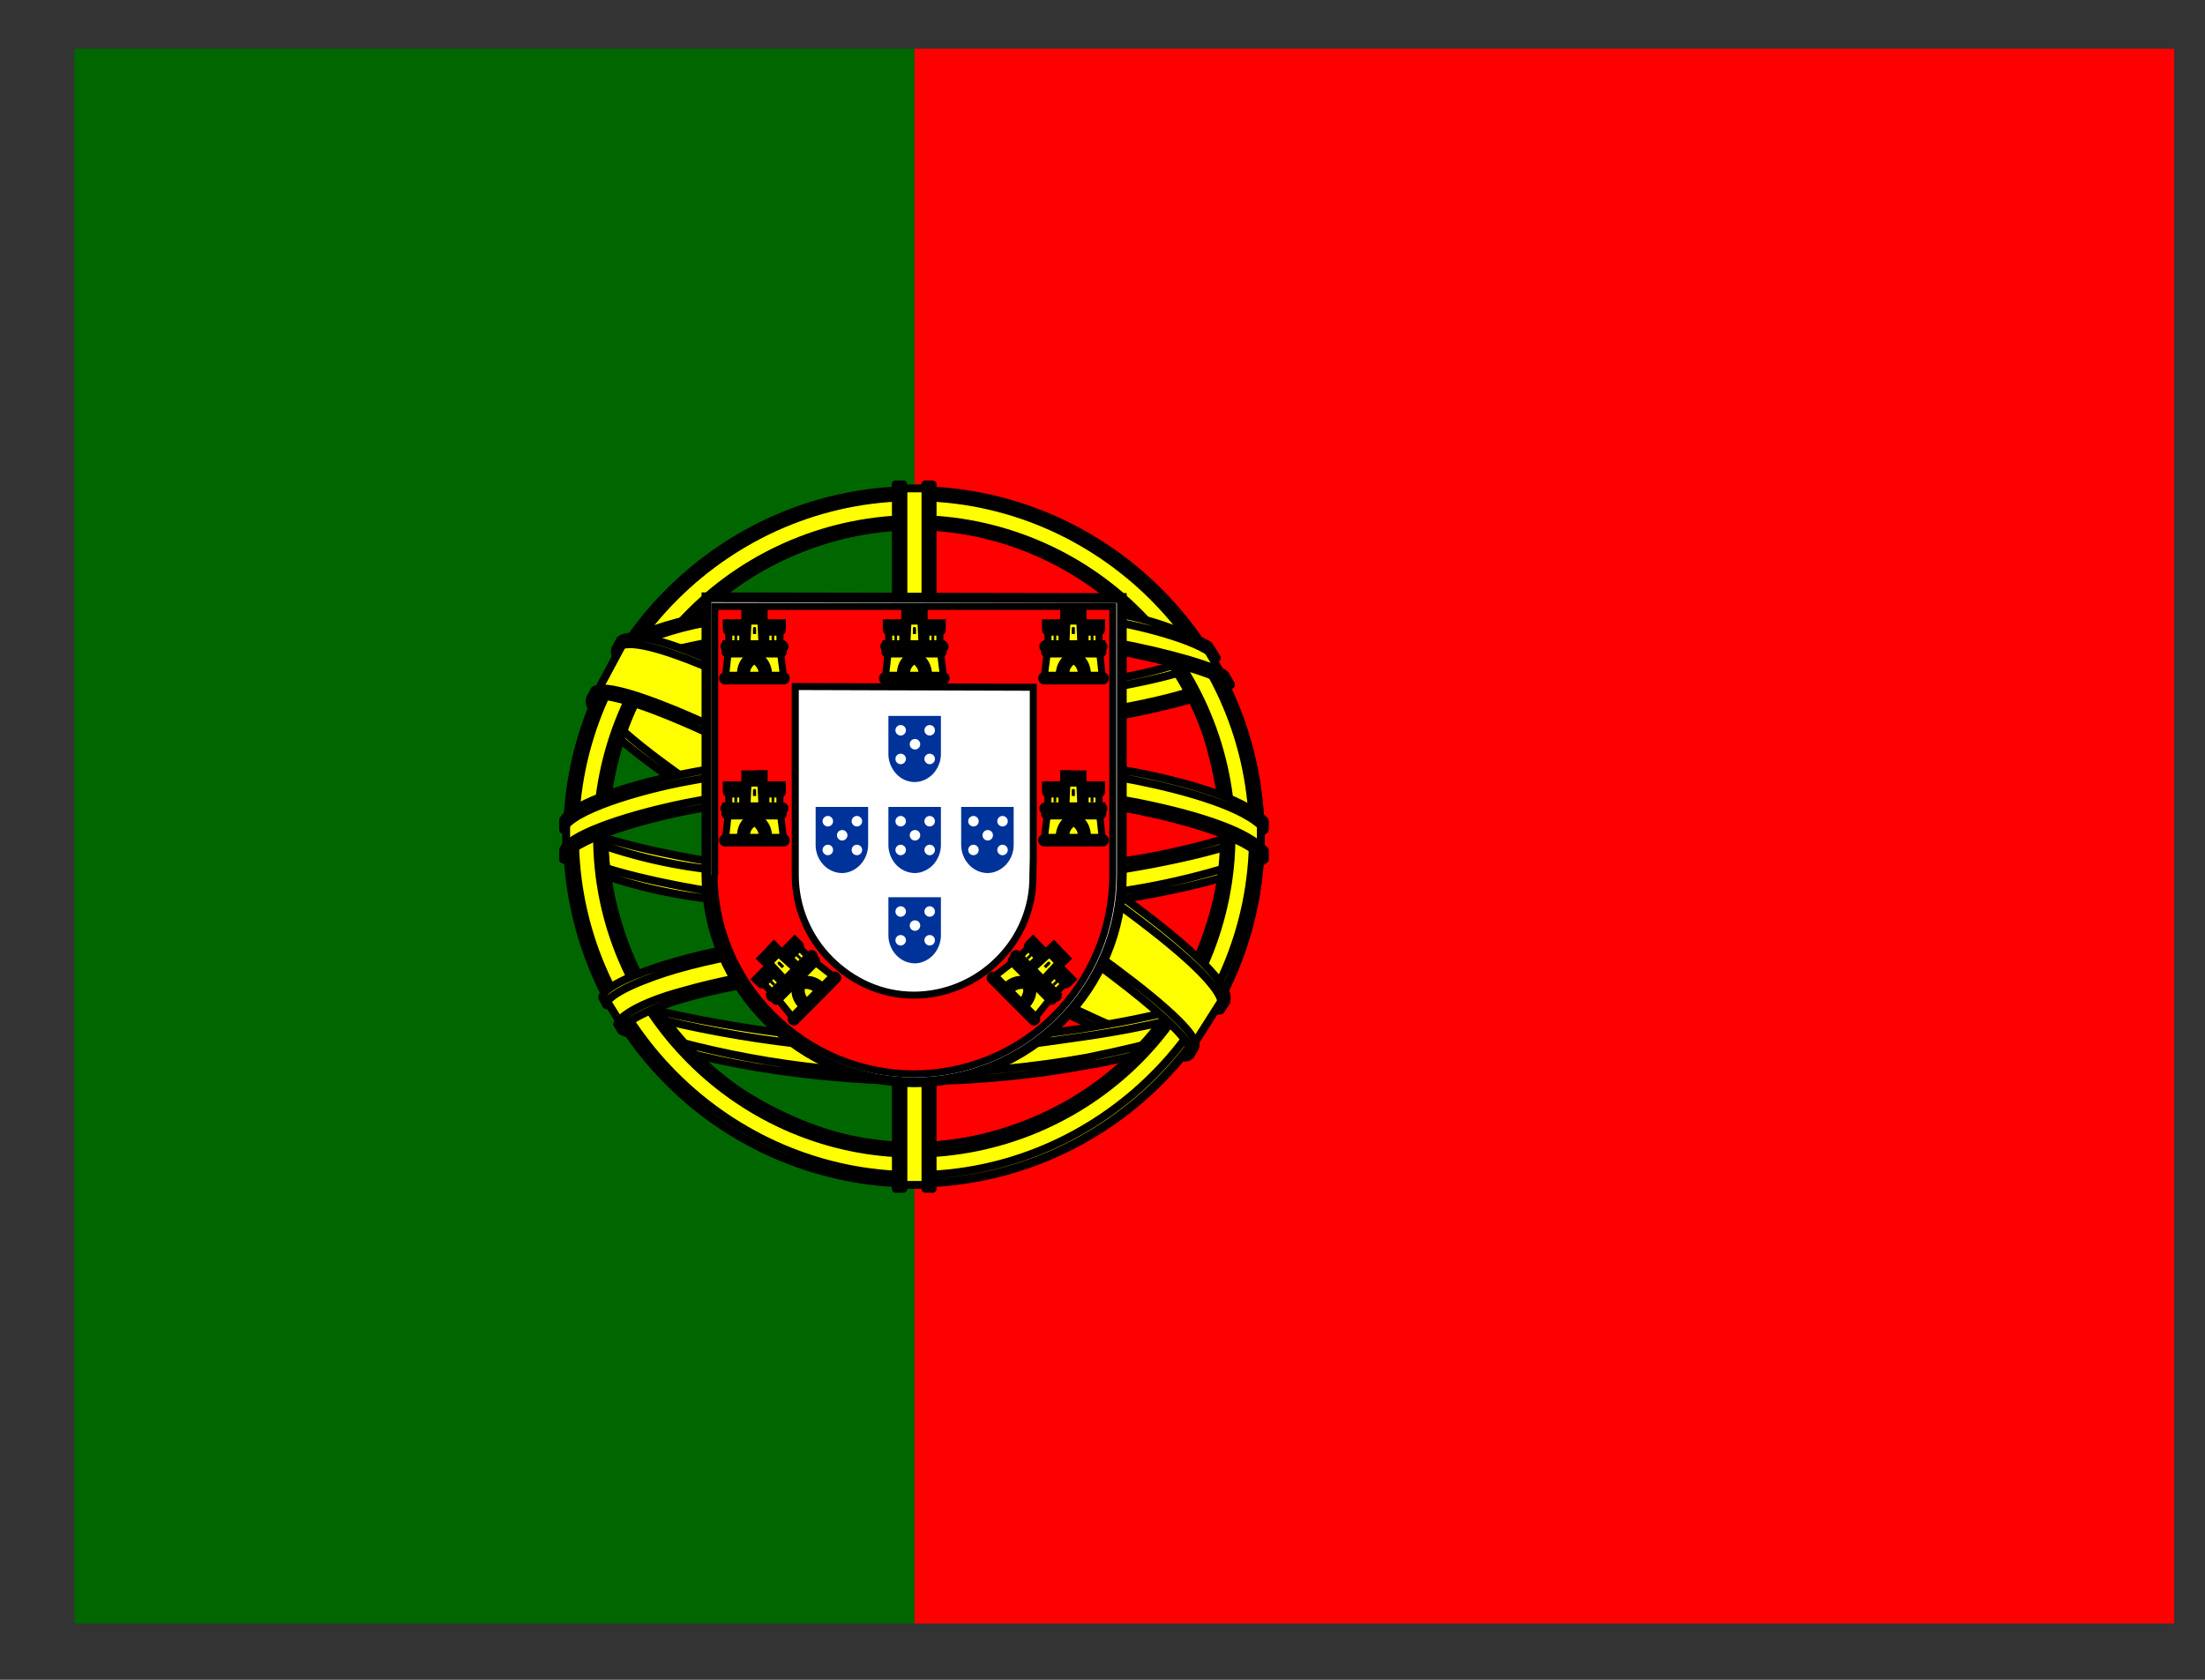 <svg width="21" height="16" viewBox="0 0 21 16" fill="none" xmlns="http://www.w3.org/2000/svg">
<rect x="0" y="0" width="21" height="16" fill="#333333" stroke="none"/>
<g clip-path="url(#clip0_1533_4012)">
<path d="M8.708 0.464H20.707V15.464H8.708V0.464Z" fill="#FF0000"/>
<path d="M0.708 0.464H8.708V15.464H0.708V0.464Z" fill="#006600"/>
<path fill-rule="evenodd" clip-rule="evenodd" d="M11.317 10.033C10.307 10.002 5.692 7.121 5.661 6.658L5.914 6.236C6.373 6.902 11.092 9.705 11.557 9.605L11.317 10.033Z" fill="#FFFF00" stroke="black" stroke-width="0.075" stroke-linecap="round" stroke-linejoin="round"/>
<path fill-rule="evenodd" clip-rule="evenodd" d="M5.86 6.177C5.77 6.421 7.067 7.221 8.623 8.171C10.182 9.118 11.526 9.702 11.623 9.621L11.67 9.533C11.651 9.564 11.607 9.574 11.536 9.552C11.114 9.43 10.017 8.927 8.657 8.102C7.295 7.277 6.114 6.518 5.929 6.196C5.915 6.166 5.908 6.132 5.91 6.099H5.904L5.867 6.168L5.86 6.177ZM11.339 10.046C11.323 10.077 11.289 10.077 11.229 10.071C10.854 10.03 9.71 9.474 8.357 8.664C6.782 7.721 5.482 6.864 5.626 6.639L5.664 6.571L5.67 6.574C5.545 6.955 8.235 8.493 8.395 8.593C9.951 9.555 11.264 10.121 11.379 9.974L11.339 10.046Z" fill="#FFFF00" stroke="black" stroke-width="0.075" stroke-linecap="round" stroke-linejoin="round"/>
<path fill-rule="evenodd" clip-rule="evenodd" d="M8.714 6.939C9.72 6.93 10.964 6.802 11.682 6.514L11.526 6.264C11.104 6.499 9.854 6.655 8.704 6.677C7.348 6.664 6.389 6.536 5.907 6.214L5.764 6.483C6.645 6.858 7.551 6.936 8.714 6.939Z" fill="#FFFF00" stroke="black" stroke-width="0.075" stroke-linecap="round" stroke-linejoin="round"/>
<path fill-rule="evenodd" clip-rule="evenodd" d="M11.723 6.521C11.698 6.561 11.229 6.721 10.542 6.839C9.936 6.931 9.324 6.976 8.711 6.974C8.123 6.976 7.537 6.938 6.954 6.861C6.233 6.749 5.861 6.593 5.72 6.536L5.754 6.468C6.151 6.624 6.526 6.718 6.964 6.786C7.542 6.864 8.124 6.903 8.708 6.902C9.317 6.903 9.926 6.858 10.53 6.768C11.233 6.652 11.617 6.505 11.673 6.439L11.723 6.524V6.521ZM11.586 6.268C11.511 6.33 11.13 6.464 10.461 6.571C9.883 6.654 9.3 6.696 8.717 6.696C8.029 6.696 7.464 6.646 7.036 6.583C6.354 6.496 5.992 6.333 5.861 6.289L5.901 6.221C6.004 6.274 6.351 6.414 7.042 6.511C7.597 6.586 8.157 6.621 8.717 6.618C9.296 6.618 9.875 6.576 10.448 6.493C11.12 6.399 11.483 6.23 11.539 6.186L11.586 6.268ZM5.404 8.152C6.023 8.486 7.401 8.652 8.704 8.664C9.892 8.668 11.436 8.483 12.014 8.177L11.998 7.843C11.817 8.124 10.161 8.396 8.692 8.386C7.223 8.374 5.858 8.149 5.401 7.855V8.152" fill="#FFFF00"/>
<path d="M5.404 8.152C6.023 8.486 7.401 8.652 8.704 8.664C9.892 8.668 11.436 8.483 12.014 8.177L11.998 7.843C11.817 8.124 10.161 8.396 8.692 8.386C7.223 8.374 5.858 8.149 5.401 7.855V8.152M11.723 6.521C11.698 6.561 11.229 6.721 10.542 6.839C9.936 6.931 9.324 6.976 8.711 6.974C8.123 6.976 7.537 6.938 6.954 6.861C6.233 6.749 5.861 6.593 5.72 6.536L5.754 6.468C6.151 6.624 6.526 6.718 6.964 6.786C7.542 6.864 8.124 6.903 8.708 6.902C9.317 6.903 9.926 6.858 10.53 6.768C11.233 6.652 11.617 6.505 11.673 6.439L11.723 6.524V6.521ZM11.586 6.268C11.511 6.33 11.13 6.464 10.461 6.571C9.883 6.654 9.3 6.696 8.717 6.696C8.029 6.696 7.464 6.646 7.036 6.583C6.354 6.496 5.992 6.333 5.861 6.289L5.901 6.221C6.004 6.274 6.351 6.414 7.042 6.511C7.597 6.586 8.157 6.621 8.717 6.618C9.296 6.618 9.875 6.576 10.448 6.493C11.12 6.399 11.483 6.23 11.539 6.186L11.586 6.268Z" stroke="black" stroke-width="0.075" stroke-linecap="round" stroke-linejoin="round"/>
<path fill-rule="evenodd" clip-rule="evenodd" d="M12.045 8.105V8.183C11.957 8.289 11.414 8.446 10.732 8.558C10.056 8.656 9.373 8.701 8.689 8.696C8.04 8.701 7.393 8.656 6.751 8.561C6.273 8.506 5.805 8.38 5.364 8.186V8.096C5.667 8.296 6.486 8.446 6.761 8.489C7.254 8.564 7.889 8.621 8.689 8.621C9.529 8.621 10.201 8.561 10.72 8.483C11.211 8.411 11.908 8.227 12.045 8.105ZM12.045 7.824V7.902C11.957 8.005 11.414 8.161 10.732 8.274C10.056 8.372 9.373 8.419 8.689 8.414C8.04 8.418 7.393 8.373 6.751 8.28C6.273 8.225 5.805 8.098 5.364 7.905V7.811C5.667 8.014 6.489 8.161 6.761 8.205C7.399 8.299 8.044 8.344 8.689 8.339C9.529 8.339 10.204 8.277 10.72 8.199C11.211 8.13 11.908 7.946 12.045 7.824ZM8.701 9.974C7.276 9.968 6.054 9.586 5.795 9.524L5.983 9.818C6.859 10.128 7.784 10.279 8.714 10.264C9.798 10.233 10.745 10.149 11.411 9.824L11.604 9.518C11.151 9.733 9.604 9.974 8.698 9.974" fill="#FFFF00"/>
<path d="M8.701 9.974C7.276 9.968 6.054 9.586 5.795 9.524L5.983 9.818C6.859 10.128 7.784 10.279 8.714 10.264C9.798 10.233 10.745 10.149 11.411 9.824L11.604 9.518C11.151 9.733 9.604 9.974 8.698 9.974M12.045 8.105V8.183C11.957 8.289 11.414 8.446 10.732 8.558C10.056 8.656 9.373 8.701 8.689 8.696C8.04 8.701 7.393 8.656 6.751 8.561C6.273 8.506 5.805 8.38 5.364 8.186V8.096C5.667 8.296 6.486 8.446 6.761 8.489C7.254 8.564 7.889 8.621 8.689 8.621C9.529 8.621 10.201 8.561 10.72 8.483C11.211 8.411 11.908 8.227 12.045 8.105ZM12.045 7.824V7.902C11.957 8.005 11.414 8.161 10.732 8.274C10.056 8.372 9.373 8.419 8.689 8.414C8.04 8.418 7.393 8.373 6.751 8.28C6.273 8.225 5.805 8.098 5.364 7.905V7.811C5.667 8.014 6.489 8.161 6.761 8.205C7.399 8.299 8.044 8.344 8.689 8.339C9.529 8.339 10.204 8.277 10.72 8.199C11.211 8.13 11.908 7.946 12.045 7.824Z" stroke="black" stroke-width="0.075" stroke-linecap="round" stroke-linejoin="round"/>
<path fill-rule="evenodd" clip-rule="evenodd" d="M11.486 9.755C11.457 9.797 11.428 9.839 11.398 9.88C11.086 9.993 10.586 10.111 10.379 10.143C9.826 10.246 9.264 10.298 8.701 10.299C7.439 10.28 6.404 10.033 5.92 9.821L5.879 9.755L5.886 9.743L5.951 9.771C6.841 10.065 7.771 10.218 8.708 10.224C9.295 10.224 9.879 10.158 10.351 10.074C11.076 9.927 11.37 9.818 11.461 9.768L11.482 9.755H11.486ZM11.651 9.48C11.631 9.517 11.61 9.553 11.589 9.589C11.42 9.652 10.964 9.783 10.298 9.877C9.861 9.936 9.589 9.996 8.717 10.011C7.72 10.001 6.73 9.854 5.773 9.574L5.739 9.496C6.711 9.764 7.712 9.911 8.72 9.933C9.517 9.918 9.858 9.858 10.292 9.799C11.067 9.68 11.457 9.549 11.573 9.514C11.573 9.512 11.573 9.51 11.573 9.508L11.654 9.477L11.651 9.48Z" fill="#FFFF00" stroke="black" stroke-width="0.075" stroke-linecap="round" stroke-linejoin="round"/>
<path fill-rule="evenodd" clip-rule="evenodd" d="M11.67 7.889C11.673 8.827 11.192 9.671 10.808 10.04C10.24 10.593 9.482 10.909 8.689 10.921C7.742 10.936 6.851 10.321 6.611 10.049C6.072 9.478 5.766 8.727 5.751 7.943C5.808 6.918 6.211 6.205 6.792 5.714C7.357 5.25 8.067 4.999 8.798 5.005C9.225 5.026 9.643 5.135 10.025 5.327C10.407 5.519 10.745 5.788 11.017 6.118C11.408 6.593 11.579 7.108 11.67 7.889ZM8.695 4.683C9.569 4.683 10.408 5.029 11.029 5.645C11.649 6.26 12.001 7.097 12.008 7.971C12.008 8.405 11.922 8.834 11.756 9.235C11.59 9.636 11.347 10 11.04 10.306C10.733 10.613 10.369 10.856 9.969 11.022C9.568 11.188 9.138 11.274 8.704 11.274C8.271 11.274 7.841 11.188 7.44 11.022C7.04 10.856 6.676 10.613 6.369 10.306C6.062 10 5.819 9.636 5.653 9.235C5.487 8.834 5.401 8.405 5.401 7.971C5.398 6.158 6.88 4.683 8.695 4.683Z" fill="#FFFF00" stroke="black" stroke-width="0.075" stroke-linecap="round" stroke-linejoin="round"/>
<path fill-rule="evenodd" clip-rule="evenodd" d="M8.705 4.668C10.523 4.668 12.005 6.149 12.005 7.968C12.005 9.786 10.523 11.268 8.708 11.268C6.892 11.268 5.408 9.786 5.408 7.968C5.408 6.149 6.889 4.668 8.708 4.668H8.705ZM5.476 7.964C5.476 9.739 6.936 11.193 8.705 11.193C10.473 11.193 11.933 9.739 11.933 7.964C11.933 6.189 10.473 4.736 8.705 4.736C6.936 4.736 5.476 6.189 5.476 7.964Z" fill="#FFFF00" stroke="black" stroke-width="0.075" stroke-linecap="round" stroke-linejoin="round"/>
<path fill-rule="evenodd" clip-rule="evenodd" d="M8.707 4.943C9.508 4.945 10.275 5.264 10.841 5.83C11.408 6.397 11.727 7.164 11.729 7.964C11.727 8.765 11.408 9.533 10.842 10.1C10.276 10.666 9.508 10.986 8.707 10.989C7.051 10.989 5.686 9.627 5.686 7.964C5.689 7.164 6.008 6.397 6.574 5.831C7.14 5.265 7.907 4.946 8.707 4.943ZM5.757 7.964C5.757 9.589 7.089 10.915 8.707 10.915C10.326 10.915 11.657 9.586 11.657 7.964C11.657 6.339 10.326 5.014 8.707 5.014C7.926 5.018 7.178 5.33 6.625 5.882C6.073 6.435 5.761 7.183 5.757 7.964Z" fill="#FFFF00" stroke="black" stroke-width="0.075" stroke-linecap="round" stroke-linejoin="round"/>
<path fill-rule="evenodd" clip-rule="evenodd" d="M8.842 4.652H8.558V11.286H8.839L8.842 4.652Z" fill="#FFFF00" stroke="black" stroke-width="0.075" stroke-linecap="round" stroke-linejoin="round"/>
<path fill-rule="evenodd" clip-rule="evenodd" d="M8.811 4.614H8.882V11.324H8.814V4.614H8.811ZM8.529 4.614H8.604V11.324H8.532V4.614H8.529Z" fill="#FFFF00" stroke="black" stroke-width="0.075" stroke-linecap="round" stroke-linejoin="round"/>
<path fill-rule="evenodd" clip-rule="evenodd" d="M12.008 8.096V7.852L11.808 7.664L10.673 7.364L9.042 7.199L7.073 7.299L5.673 7.63L5.392 7.839V8.086L6.108 7.764L7.808 7.499H9.442L10.642 7.63L11.473 7.83L12.008 8.096Z" fill="#FFFF00" stroke="black" stroke-width="0.075" stroke-linecap="round" stroke-linejoin="round"/>
<path fill-rule="evenodd" clip-rule="evenodd" d="M8.708 7.458C9.486 7.458 10.239 7.53 10.842 7.646C11.461 7.771 11.895 7.927 12.045 8.099V8.186C11.864 7.968 11.279 7.811 10.826 7.718C10.232 7.605 9.483 7.53 8.704 7.53C7.889 7.53 7.126 7.611 6.539 7.724C6.07 7.818 5.442 8.005 5.364 8.186V8.096C5.404 7.971 5.873 7.783 6.529 7.649C7.12 7.533 7.883 7.458 8.704 7.458H8.708ZM8.708 7.174C9.423 7.172 10.137 7.235 10.842 7.361C11.461 7.486 11.895 7.643 12.045 7.818V7.902C11.864 7.686 11.279 7.527 10.826 7.436C10.232 7.321 9.483 7.249 8.704 7.249C7.979 7.247 7.255 7.311 6.542 7.443C6.089 7.527 5.436 7.721 5.364 7.902V7.814C5.408 7.689 5.883 7.493 6.529 7.368C7.123 7.252 7.883 7.174 8.708 7.174ZM8.689 5.73C9.917 5.724 10.989 5.902 11.479 6.152L11.658 6.464C11.232 6.233 10.076 5.996 8.692 6.027C7.564 6.036 6.358 6.152 5.754 6.477L5.967 6.121C6.464 5.861 7.633 5.73 8.689 5.73Z" fill="#FFFF00" stroke="black" stroke-width="0.075" stroke-linecap="round" stroke-linejoin="round"/>
<path fill-rule="evenodd" clip-rule="evenodd" d="M8.707 5.986C9.349 5.976 9.99 6.021 10.623 6.121C11.123 6.214 11.601 6.352 11.67 6.427L11.723 6.521C11.557 6.414 11.142 6.293 10.611 6.193C10.079 6.093 9.401 6.058 8.704 6.061C7.914 6.058 7.298 6.099 6.773 6.193C6.411 6.243 6.06 6.352 5.732 6.514L5.786 6.418C5.973 6.324 6.264 6.208 6.757 6.118C7.304 6.018 7.926 5.989 8.707 5.986ZM8.707 5.705C9.376 5.699 10.039 5.736 10.554 5.83C10.888 5.88 11.212 5.985 11.511 6.143L11.589 6.268C11.457 6.121 10.964 5.98 10.523 5.905C10.011 5.814 9.376 5.78 8.707 5.774C8.085 5.768 7.463 5.814 6.848 5.911C6.527 5.956 6.214 6.052 5.923 6.196L5.992 6.093C6.173 5.999 6.467 5.911 6.836 5.839C7.455 5.741 8.081 5.695 8.707 5.702V5.705ZM10.345 9.339C9.803 9.246 9.254 9.204 8.704 9.214C6.657 9.239 5.998 9.636 5.917 9.755L5.761 9.505C6.286 9.13 7.398 8.918 8.717 8.936C9.401 8.949 9.992 8.996 10.486 9.093L10.345 9.343" fill="#FFFF00"/>
<path d="M10.345 9.339C9.803 9.246 9.254 9.204 8.704 9.214C6.657 9.239 5.998 9.636 5.917 9.755L5.761 9.505C6.286 9.13 7.398 8.918 8.717 8.936C9.401 8.949 9.992 8.996 10.486 9.093L10.345 9.343M8.707 5.986C9.349 5.976 9.99 6.021 10.623 6.121C11.123 6.214 11.601 6.352 11.67 6.427L11.723 6.521C11.557 6.414 11.142 6.293 10.611 6.193C10.079 6.093 9.401 6.058 8.704 6.061C7.914 6.058 7.298 6.099 6.773 6.193C6.411 6.243 6.06 6.352 5.732 6.514L5.786 6.418C5.973 6.324 6.264 6.208 6.757 6.118C7.304 6.018 7.926 5.989 8.707 5.986ZM8.707 5.705C9.376 5.699 10.039 5.736 10.554 5.83C10.888 5.88 11.212 5.985 11.511 6.143L11.589 6.268C11.457 6.121 10.964 5.98 10.523 5.905C10.011 5.814 9.376 5.78 8.707 5.774C8.085 5.768 7.463 5.814 6.848 5.911C6.527 5.956 6.214 6.052 5.923 6.196L5.992 6.093C6.173 5.999 6.467 5.911 6.836 5.839C7.455 5.741 8.081 5.695 8.707 5.702V5.705Z" stroke="black" stroke-width="0.075" stroke-linecap="round" stroke-linejoin="round"/>
<path fill-rule="evenodd" clip-rule="evenodd" d="M8.695 9.18C9.264 9.189 9.82 9.211 10.361 9.311L10.323 9.38C9.823 9.286 9.286 9.255 8.698 9.255C7.939 9.249 7.176 9.321 6.511 9.511C6.301 9.571 5.955 9.705 5.917 9.818L5.88 9.755C5.892 9.686 6.098 9.549 6.492 9.443C7.255 9.224 7.967 9.183 8.695 9.18ZM8.72 8.893C9.321 8.892 9.92 8.944 10.511 9.049L10.47 9.121C9.893 9.015 9.307 8.964 8.72 8.968C7.964 8.968 7.161 9.024 6.43 9.236C6.195 9.305 5.786 9.455 5.773 9.571L5.736 9.502C5.742 9.396 6.095 9.255 6.414 9.164C7.148 8.949 7.955 8.896 8.72 8.893Z" fill="#FFFF00" stroke="black" stroke-width="0.075" stroke-linecap="round" stroke-linejoin="round"/>
<path fill-rule="evenodd" clip-rule="evenodd" d="M11.626 9.543L11.382 9.927L10.673 9.299L8.842 8.064L6.773 6.93L5.701 6.564L5.929 6.139L6.007 6.099L6.673 6.264L8.873 7.399L10.142 8.199L11.207 8.964L11.642 9.464L11.626 9.543Z" fill="#FFFF00" stroke="black" stroke-width="0.075" stroke-linecap="round" stroke-linejoin="round"/>
<path fill-rule="evenodd" clip-rule="evenodd" d="M5.664 6.574C5.851 6.449 7.232 7.061 8.682 7.936C10.123 8.811 11.504 9.799 11.379 9.983L11.339 10.049L11.32 10.065C11.323 10.061 11.345 10.033 11.32 9.968C11.257 9.764 10.276 8.983 8.654 8.002C7.07 7.061 5.751 6.493 5.623 6.655L5.664 6.574ZM11.676 9.539C11.795 9.302 10.514 8.336 8.923 7.396C7.298 6.474 6.123 5.93 5.907 6.093L5.864 6.183C5.864 6.186 5.864 6.177 5.876 6.168C5.914 6.136 5.979 6.136 6.007 6.136C6.376 6.143 7.429 6.627 8.907 7.474C9.557 7.849 11.645 9.193 11.636 9.568C11.636 9.599 11.639 9.605 11.626 9.624L11.679 9.543L11.676 9.539Z" fill="#FFFF00" stroke="black" stroke-width="0.075" stroke-linecap="round" stroke-linejoin="round"/>
<path d="M6.728 8.332C6.728 8.591 6.78 8.847 6.88 9.086C6.98 9.324 7.127 9.541 7.311 9.722C7.493 9.907 7.71 10.054 7.949 10.155C8.188 10.255 8.445 10.308 8.704 10.309C9.229 10.309 9.733 10.1 10.104 9.729C10.288 9.546 10.434 9.329 10.533 9.09C10.633 8.851 10.684 8.595 10.684 8.336V5.696L6.728 5.689V8.332Z" fill="white" stroke="black" stroke-width="0.093"/>
<path d="M6.801 8.336C6.801 8.584 6.851 8.829 6.947 9.058C7.044 9.287 7.184 9.495 7.361 9.669C7.716 10.026 8.198 10.227 8.701 10.229C9.203 10.229 9.685 10.03 10.041 9.676C10.217 9.501 10.357 9.293 10.452 9.065C10.548 8.836 10.597 8.59 10.598 8.342V5.776H6.807V8.336M9.841 6.546V8.176L9.837 8.346C9.839 8.494 9.81 8.642 9.752 8.78C9.695 8.917 9.611 9.041 9.504 9.146C9.292 9.358 9.004 9.478 8.704 9.479C8.391 9.479 8.114 9.346 7.907 9.139C7.695 8.927 7.575 8.639 7.574 8.339V6.539L9.841 6.546Z" fill="#FF0000"/>
<path d="M6.801 8.336C6.801 8.584 6.851 8.829 6.947 9.058C7.044 9.287 7.184 9.495 7.361 9.669C7.716 10.026 8.198 10.227 8.701 10.229C9.203 10.229 9.685 10.03 10.041 9.676C10.217 9.501 10.357 9.293 10.452 9.065C10.548 8.836 10.597 8.59 10.598 8.342V5.776H6.807V8.336M9.841 6.546V8.176L9.837 8.346C9.839 8.494 9.81 8.642 9.752 8.78C9.695 8.917 9.611 9.041 9.504 9.146C9.292 9.358 9.004 9.478 8.704 9.479C8.391 9.479 8.114 9.346 7.907 9.139C7.695 8.927 7.575 8.639 7.574 8.339V6.539L9.841 6.546Z" stroke="black" stroke-width="0.067"/>
<path d="M7.047 6.446C7.051 6.262 7.181 6.219 7.181 6.219C7.184 6.219 7.324 6.266 7.324 6.449H7.047" fill="#FFFF00"/>
<path d="M6.934 6.222L6.911 6.432H7.051C7.051 6.259 7.184 6.232 7.184 6.232C7.188 6.232 7.318 6.269 7.321 6.432H7.461L7.434 6.219H6.934V6.222ZM6.901 6.436H7.468C7.478 6.436 7.488 6.446 7.488 6.459C7.488 6.476 7.478 6.486 7.468 6.486H6.901C6.891 6.486 6.881 6.476 6.881 6.459C6.881 6.446 6.891 6.436 6.904 6.436H6.901Z" fill="#FFFF00" stroke="black" stroke-width="0.067"/>
<path d="M7.107 6.432C7.107 6.322 7.184 6.292 7.184 6.292C7.184 6.292 7.261 6.326 7.261 6.432H7.107ZM6.914 6.132H7.457C7.467 6.132 7.477 6.146 7.477 6.159C7.477 6.169 7.467 6.179 7.457 6.179H6.914C6.904 6.179 6.894 6.169 6.894 6.156C6.894 6.146 6.904 6.136 6.914 6.136V6.132ZM6.927 6.182H7.441C7.451 6.182 7.461 6.192 7.461 6.206C7.461 6.219 7.451 6.229 7.441 6.229H6.924C6.911 6.229 6.904 6.219 6.904 6.206C6.904 6.192 6.911 6.182 6.924 6.182H6.927ZM7.094 5.829H7.134V5.856H7.164V5.829H7.207V5.859H7.237V5.826H7.277V5.892C7.277 5.906 7.271 5.912 7.261 5.912H7.114C7.104 5.912 7.094 5.906 7.094 5.896V5.829ZM7.247 5.919L7.257 6.132H7.114L7.124 5.916H7.247" fill="#FFFF00"/>
<path d="M7.247 5.919L7.257 6.132H7.114L7.124 5.916H7.247M7.107 6.432C7.107 6.322 7.184 6.292 7.184 6.292C7.184 6.292 7.261 6.326 7.261 6.432H7.107ZM6.914 6.132H7.457C7.467 6.132 7.477 6.146 7.477 6.159C7.477 6.169 7.467 6.179 7.457 6.179H6.914C6.904 6.179 6.894 6.169 6.894 6.156C6.894 6.146 6.904 6.136 6.914 6.136V6.132ZM6.927 6.182H7.441C7.451 6.182 7.461 6.192 7.461 6.206C7.461 6.219 7.451 6.229 7.441 6.229H6.924C6.911 6.229 6.904 6.219 6.904 6.206C6.904 6.192 6.911 6.182 6.924 6.182H6.927ZM7.094 5.829H7.134V5.856H7.164V5.829H7.207V5.859H7.237V5.826H7.277V5.892C7.277 5.906 7.271 5.912 7.261 5.912H7.114C7.104 5.912 7.094 5.906 7.094 5.896V5.829Z" stroke="black" stroke-width="0.067"/>
<path d="M7.074 6.019V6.132H6.941V6.019H7.074Z" fill="#FFFF00" stroke="black" stroke-width="0.067"/>
<path d="M7.428 6.019V6.132H7.294V6.019H7.428Z" fill="#FFFF00" stroke="black" stroke-width="0.067"/>
<path d="M6.917 5.932H6.957V5.966H6.987V5.932H7.027V5.966H7.057V5.932H7.097V5.999C7.097 6.012 7.091 6.019 7.081 6.019H6.937C6.932 6.019 6.927 6.017 6.923 6.013C6.92 6.009 6.917 6.004 6.917 5.999V5.932Z" fill="#FFFF00" stroke="black" stroke-width="0.067"/>
<path d="M7.271 5.932H7.311V5.966H7.341V5.932H7.381V5.966H7.411V5.932H7.451V5.999C7.451 6.012 7.444 6.019 7.434 6.019H7.291C7.286 6.019 7.281 6.017 7.277 6.013C7.273 6.009 7.271 6.004 7.271 5.999V5.932Z" fill="#FFFF00" stroke="black" stroke-width="0.067"/>
<path d="M7.171 5.986C7.171 5.966 7.201 5.966 7.201 5.986V6.039H7.171V5.986Z" fill="black"/>
<path d="M6.994 6.059C6.994 6.039 7.021 6.039 7.021 6.059V6.099H6.994V6.059Z" fill="black"/>
<path d="M7.348 6.059C7.348 6.039 7.374 6.039 7.374 6.059V6.099H7.348V6.059Z" fill="black"/>
<path d="M7.047 7.989C7.051 7.806 7.181 7.762 7.181 7.762C7.184 7.762 7.324 7.809 7.324 7.992H7.047" fill="#FFFF00"/>
<path d="M6.934 7.766L6.911 7.976H7.051C7.051 7.802 7.184 7.776 7.184 7.776C7.188 7.776 7.318 7.812 7.321 7.976H7.461L7.434 7.762H6.934V7.766ZM6.901 7.979H7.468C7.478 7.979 7.488 7.989 7.488 8.002C7.488 8.019 7.478 8.029 7.468 8.029H6.901C6.891 8.029 6.881 8.019 6.881 8.002C6.881 7.989 6.891 7.979 6.904 7.979H6.901Z" fill="#FFFF00" stroke="black" stroke-width="0.067"/>
<path d="M7.107 7.976C7.107 7.866 7.184 7.836 7.184 7.836C7.184 7.836 7.261 7.869 7.261 7.976H7.107ZM6.914 7.676H7.457C7.467 7.676 7.477 7.689 7.477 7.702C7.477 7.712 7.467 7.722 7.457 7.722H6.914C6.904 7.722 6.894 7.712 6.894 7.699C6.894 7.689 6.904 7.679 6.914 7.679V7.676ZM6.927 7.726H7.441C7.451 7.726 7.461 7.736 7.461 7.749C7.461 7.762 7.451 7.772 7.441 7.772H6.924C6.911 7.772 6.904 7.762 6.904 7.749C6.904 7.736 6.911 7.726 6.924 7.726H6.927ZM7.094 7.372H7.134V7.399H7.164V7.372H7.207V7.402H7.237V7.369H7.277V7.436C7.277 7.449 7.271 7.456 7.261 7.456H7.114C7.104 7.456 7.094 7.449 7.094 7.439V7.372ZM7.247 7.462L7.257 7.676H7.114L7.124 7.459H7.247" fill="#FFFF00"/>
<path d="M7.247 7.462L7.257 7.676H7.114L7.124 7.459H7.247M7.107 7.976C7.107 7.866 7.184 7.836 7.184 7.836C7.184 7.836 7.261 7.869 7.261 7.976H7.107ZM6.914 7.676H7.457C7.467 7.676 7.477 7.689 7.477 7.702C7.477 7.712 7.467 7.722 7.457 7.722H6.914C6.904 7.722 6.894 7.712 6.894 7.699C6.894 7.689 6.904 7.679 6.914 7.679V7.676ZM6.927 7.726H7.441C7.451 7.726 7.461 7.736 7.461 7.749C7.461 7.762 7.451 7.772 7.441 7.772H6.924C6.911 7.772 6.904 7.762 6.904 7.749C6.904 7.736 6.911 7.726 6.924 7.726H6.927ZM7.094 7.372H7.134V7.399H7.164V7.372H7.207V7.402H7.237V7.369H7.277V7.436C7.277 7.449 7.271 7.456 7.261 7.456H7.114C7.104 7.456 7.094 7.449 7.094 7.439V7.372Z" stroke="black" stroke-width="0.067"/>
<path d="M7.074 7.562V7.676H6.941V7.562H7.074Z" fill="#FFFF00" stroke="black" stroke-width="0.067"/>
<path d="M7.428 7.562V7.676H7.294V7.562H7.428Z" fill="#FFFF00" stroke="black" stroke-width="0.067"/>
<path d="M6.917 7.476H6.957V7.509H6.987V7.476H7.027V7.509H7.057V7.476H7.097V7.542C7.097 7.556 7.091 7.562 7.081 7.562H6.937C6.932 7.562 6.927 7.56 6.923 7.556C6.92 7.553 6.917 7.548 6.917 7.542V7.476Z" fill="#FFFF00" stroke="black" stroke-width="0.067"/>
<path d="M7.271 7.476H7.311V7.509H7.341V7.476H7.381V7.509H7.411V7.476H7.451V7.542C7.451 7.556 7.444 7.562 7.434 7.562H7.291C7.286 7.562 7.281 7.56 7.277 7.556C7.273 7.553 7.271 7.548 7.271 7.542V7.476Z" fill="#FFFF00" stroke="black" stroke-width="0.067"/>
<path d="M7.171 7.529C7.171 7.509 7.201 7.509 7.201 7.529V7.582H7.171V7.529Z" fill="black"/>
<path d="M6.994 7.602C6.994 7.582 7.021 7.582 7.021 7.602V7.642H6.994V7.602Z" fill="black"/>
<path d="M7.348 7.602C7.348 7.582 7.374 7.582 7.374 7.602V7.642H7.348V7.602Z" fill="black"/>
<path d="M7.649 9.597C7.521 9.466 7.582 9.343 7.582 9.343C7.585 9.341 7.716 9.274 7.846 9.403L7.651 9.6" fill="#FFFF00"/>
<path d="M7.411 9.52L7.544 9.685L7.642 9.586C7.519 9.463 7.594 9.35 7.594 9.35C7.597 9.348 7.714 9.281 7.833 9.394L7.931 9.295L7.761 9.163L7.409 9.518L7.411 9.52ZM7.539 9.694L7.938 9.292C7.945 9.285 7.959 9.285 7.969 9.295C7.981 9.306 7.981 9.32 7.974 9.328L7.574 9.73C7.567 9.737 7.553 9.737 7.541 9.725C7.532 9.716 7.532 9.701 7.541 9.692L7.539 9.694Z" fill="#FFFF00" stroke="black" stroke-width="0.067"/>
<path d="M7.682 9.545C7.604 9.468 7.637 9.392 7.637 9.392C7.637 9.392 7.714 9.361 7.79 9.437L7.682 9.545ZM7.333 9.471L7.716 9.086C7.723 9.079 7.739 9.081 7.749 9.09C7.756 9.097 7.756 9.111 7.749 9.119L7.366 9.504C7.359 9.511 7.345 9.511 7.335 9.502C7.328 9.495 7.328 9.481 7.335 9.474L7.333 9.471ZM7.378 9.497L7.739 9.133C7.746 9.126 7.761 9.126 7.77 9.135C7.779 9.144 7.78 9.159 7.772 9.166L7.408 9.532C7.399 9.542 7.387 9.539 7.378 9.53C7.368 9.521 7.366 9.509 7.375 9.499L7.378 9.497ZM7.244 9.13L7.273 9.101L7.291 9.12L7.313 9.099L7.294 9.08L7.324 9.049L7.346 9.07L7.367 9.049L7.343 9.026L7.371 8.997L7.418 9.044C7.428 9.054 7.428 9.063 7.421 9.07L7.318 9.174C7.311 9.181 7.299 9.184 7.292 9.177L7.244 9.13ZM7.416 9.084L7.575 9.228L7.474 9.329L7.327 9.17L7.414 9.082" fill="#FFFF00"/>
<path d="M7.416 9.084L7.575 9.228L7.474 9.329L7.327 9.17L7.414 9.082M7.682 9.545C7.604 9.468 7.637 9.392 7.637 9.392C7.637 9.392 7.714 9.361 7.79 9.437L7.682 9.545ZM7.333 9.471L7.716 9.086C7.723 9.079 7.739 9.081 7.749 9.09C7.756 9.097 7.756 9.111 7.749 9.119L7.366 9.504C7.359 9.511 7.345 9.511 7.335 9.502C7.328 9.495 7.328 9.481 7.335 9.474L7.333 9.471ZM7.378 9.497L7.739 9.133C7.746 9.126 7.761 9.126 7.77 9.135C7.779 9.144 7.78 9.159 7.772 9.166L7.408 9.532C7.399 9.542 7.387 9.539 7.378 9.53C7.368 9.521 7.366 9.509 7.375 9.499L7.378 9.497ZM7.244 9.13L7.273 9.101L7.291 9.12L7.313 9.099L7.294 9.08L7.324 9.049L7.346 9.07L7.367 9.049L7.343 9.026L7.371 8.997L7.418 9.044C7.428 9.054 7.428 9.063 7.421 9.07L7.318 9.174C7.311 9.181 7.299 9.184 7.292 9.177L7.244 9.13Z" stroke="black" stroke-width="0.067"/>
<path d="M7.365 9.278L7.446 9.358L7.352 9.452L7.271 9.372L7.365 9.278Z" fill="#FFFF00" stroke="black" stroke-width="0.067"/>
<path d="M7.614 9.027L7.694 9.107L7.6 9.202L7.52 9.122L7.614 9.027Z" fill="#FFFF00" stroke="black" stroke-width="0.067"/>
<path d="M7.193 9.328L7.222 9.3L7.245 9.323L7.266 9.302L7.243 9.278L7.271 9.25L7.295 9.273L7.316 9.252L7.292 9.229L7.32 9.2L7.367 9.247C7.377 9.257 7.377 9.266 7.37 9.273L7.269 9.375C7.265 9.379 7.26 9.381 7.255 9.381C7.25 9.381 7.244 9.379 7.241 9.375L7.193 9.328Z" fill="#FFFF00" stroke="black" stroke-width="0.067"/>
<path d="M7.442 9.077L7.471 9.049L7.494 9.072L7.515 9.051L7.492 9.028L7.52 8.999L7.544 9.023L7.565 9.001L7.541 8.978L7.569 8.949L7.617 8.996C7.626 9.006 7.626 9.015 7.619 9.022L7.518 9.124C7.514 9.128 7.509 9.13 7.504 9.13C7.499 9.13 7.493 9.128 7.49 9.124L7.442 9.077Z" fill="#FFFF00" stroke="black" stroke-width="0.067"/>
<path d="M7.41 9.186C7.395 9.172 7.417 9.15 7.431 9.164L7.469 9.202L7.447 9.223L7.41 9.186Z" fill="black"/>
<path d="M7.337 9.363C7.323 9.349 7.342 9.33 7.356 9.344L7.384 9.372L7.366 9.391L7.337 9.363Z" fill="black"/>
<path d="M7.586 9.112C7.572 9.098 7.591 9.079 7.605 9.093L7.633 9.121L7.615 9.14L7.586 9.112Z" fill="black"/>
<path d="M8.571 6.446C8.574 6.262 8.704 6.219 8.704 6.219C8.707 6.219 8.847 6.266 8.847 6.449H8.571" fill="#FFFF00"/>
<path d="M8.458 6.222L8.434 6.432H8.574C8.574 6.259 8.708 6.232 8.708 6.232C8.711 6.232 8.841 6.269 8.844 6.432H8.984L8.958 6.219H8.458V6.222ZM8.424 6.436H8.991C9.001 6.436 9.011 6.446 9.011 6.459C9.011 6.476 9.001 6.486 8.991 6.486H8.424C8.414 6.486 8.404 6.476 8.404 6.459C8.404 6.446 8.414 6.436 8.428 6.436H8.424Z" fill="#FFFF00" stroke="black" stroke-width="0.067"/>
<path d="M8.631 6.432C8.631 6.322 8.707 6.292 8.707 6.292C8.707 6.292 8.784 6.326 8.784 6.432H8.631ZM8.437 6.132H8.981C8.991 6.132 9.001 6.146 9.001 6.159C9.001 6.169 8.991 6.179 8.981 6.179H8.437C8.427 6.179 8.417 6.169 8.417 6.156C8.417 6.146 8.427 6.136 8.437 6.136V6.132ZM8.451 6.182H8.964C8.974 6.182 8.984 6.192 8.984 6.206C8.984 6.219 8.974 6.229 8.964 6.229H8.447C8.434 6.229 8.427 6.219 8.427 6.206C8.427 6.192 8.434 6.182 8.447 6.182H8.451ZM8.617 5.829H8.657V5.856H8.687V5.829H8.731V5.859H8.761V5.826H8.801V5.892C8.801 5.906 8.794 5.912 8.784 5.912H8.637C8.627 5.912 8.617 5.906 8.617 5.896V5.829ZM8.771 5.919L8.781 6.132H8.637L8.647 5.916H8.771" fill="#FFFF00"/>
<path d="M8.771 5.919L8.781 6.132H8.637L8.647 5.916H8.771M8.631 6.432C8.631 6.322 8.707 6.292 8.707 6.292C8.707 6.292 8.784 6.326 8.784 6.432H8.631ZM8.437 6.132H8.981C8.991 6.132 9.001 6.146 9.001 6.159C9.001 6.169 8.991 6.179 8.981 6.179H8.437C8.427 6.179 8.417 6.169 8.417 6.156C8.417 6.146 8.427 6.136 8.437 6.136V6.132ZM8.451 6.182H8.964C8.974 6.182 8.984 6.192 8.984 6.206C8.984 6.219 8.974 6.229 8.964 6.229H8.447C8.434 6.229 8.427 6.219 8.427 6.206C8.427 6.192 8.434 6.182 8.447 6.182H8.451ZM8.617 5.829H8.657V5.856H8.687V5.829H8.731V5.859H8.761V5.826H8.801V5.892C8.801 5.906 8.794 5.912 8.784 5.912H8.637C8.627 5.912 8.617 5.906 8.617 5.896V5.829Z" stroke="black" stroke-width="0.067"/>
<path d="M8.598 6.019V6.132H8.464V6.019H8.598Z" fill="#FFFF00" stroke="black" stroke-width="0.067"/>
<path d="M8.951 6.019V6.132H8.818V6.019H8.951Z" fill="#FFFF00" stroke="black" stroke-width="0.067"/>
<path d="M8.441 5.932H8.481V5.966H8.511V5.932H8.551V5.966H8.581V5.932H8.621V5.999C8.621 6.012 8.614 6.019 8.604 6.019H8.461C8.456 6.019 8.451 6.017 8.447 6.013C8.443 6.009 8.441 6.004 8.441 5.999V5.932Z" fill="#FFFF00" stroke="black" stroke-width="0.067"/>
<path d="M8.794 5.932H8.834V5.966H8.864V5.932H8.904V5.966H8.934V5.932H8.974V5.999C8.974 6.012 8.968 6.019 8.958 6.019H8.814C8.809 6.019 8.804 6.017 8.8 6.013C8.797 6.009 8.794 6.004 8.794 5.999V5.932Z" fill="#FFFF00" stroke="black" stroke-width="0.067"/>
<path d="M8.694 5.986C8.694 5.966 8.724 5.966 8.724 5.986V6.039H8.694V5.986Z" fill="black"/>
<path d="M8.518 6.059C8.518 6.039 8.544 6.039 8.544 6.059V6.099H8.518V6.059Z" fill="black"/>
<path d="M8.871 6.059C8.871 6.039 8.898 6.039 8.898 6.059V6.099H8.871V6.059Z" fill="black"/>
<path d="M10.361 6.446C10.357 6.262 10.227 6.219 10.227 6.219C10.224 6.219 10.084 6.266 10.084 6.449H10.361" fill="#FFFF00"/>
<path d="M10.474 6.222L10.497 6.432H10.357C10.357 6.259 10.224 6.232 10.224 6.232C10.221 6.232 10.091 6.269 10.087 6.432H9.947L9.974 6.219H10.474V6.222ZM10.507 6.436H9.941C9.931 6.436 9.921 6.446 9.921 6.459C9.921 6.476 9.931 6.486 9.941 6.486H10.507C10.517 6.486 10.527 6.476 10.527 6.459C10.527 6.446 10.517 6.436 10.504 6.436H10.507Z" fill="#FFFF00" stroke="black" stroke-width="0.067"/>
<path d="M10.301 6.432C10.301 6.322 10.224 6.292 10.224 6.292C10.224 6.292 10.148 6.326 10.148 6.432H10.301ZM10.494 6.132H9.951C9.941 6.132 9.931 6.146 9.931 6.159C9.931 6.169 9.941 6.179 9.951 6.179H10.494C10.504 6.179 10.514 6.169 10.514 6.156C10.514 6.146 10.504 6.136 10.494 6.136V6.132ZM10.481 6.182H9.967C9.957 6.182 9.947 6.192 9.947 6.206C9.947 6.219 9.957 6.229 9.967 6.229H10.484C10.498 6.229 10.504 6.219 10.504 6.206C10.504 6.192 10.498 6.182 10.484 6.182H10.481ZM10.314 5.829H10.274V5.856H10.244V5.829H10.201V5.859H10.171V5.826H10.131V5.892C10.131 5.906 10.137 5.912 10.148 5.912H10.294C10.304 5.912 10.314 5.906 10.314 5.896V5.829ZM10.161 5.919L10.151 6.132H10.294L10.284 5.916H10.161" fill="#FFFF00"/>
<path d="M10.161 5.919L10.151 6.132H10.294L10.284 5.916H10.161M10.301 6.432C10.301 6.322 10.224 6.292 10.224 6.292C10.224 6.292 10.148 6.326 10.148 6.432H10.301ZM10.494 6.132H9.951C9.941 6.132 9.931 6.146 9.931 6.159C9.931 6.169 9.941 6.179 9.951 6.179H10.494C10.504 6.179 10.514 6.169 10.514 6.156C10.514 6.146 10.504 6.136 10.494 6.136V6.132ZM10.481 6.182H9.967C9.957 6.182 9.947 6.192 9.947 6.206C9.947 6.219 9.957 6.229 9.967 6.229H10.484C10.498 6.229 10.504 6.219 10.504 6.206C10.504 6.192 10.498 6.182 10.484 6.182H10.481ZM10.314 5.829H10.274V5.856H10.244V5.829H10.201V5.859H10.171V5.826H10.131V5.892C10.131 5.906 10.137 5.912 10.148 5.912H10.294C10.304 5.912 10.314 5.906 10.314 5.896V5.829Z" stroke="black" stroke-width="0.067"/>
<path d="M10.334 6.019V6.132H10.467V6.019H10.334Z" fill="#FFFF00" stroke="black" stroke-width="0.067"/>
<path d="M9.981 6.019V6.132H10.114V6.019H9.981Z" fill="#FFFF00" stroke="black" stroke-width="0.067"/>
<path d="M10.491 5.932H10.451V5.966H10.421V5.932H10.381V5.966H10.351V5.932H10.311V5.999C10.311 6.012 10.317 6.019 10.327 6.019H10.471C10.476 6.019 10.481 6.017 10.485 6.013C10.489 6.009 10.491 6.004 10.491 5.999V5.932Z" fill="#FFFF00" stroke="black" stroke-width="0.067"/>
<path d="M10.137 5.932H10.097V5.966H10.067V5.932H10.027V5.966H9.997V5.932H9.957V5.999C9.957 6.012 9.964 6.019 9.974 6.019H10.117C10.123 6.019 10.128 6.017 10.131 6.013C10.135 6.009 10.137 6.004 10.137 5.999V5.932Z" fill="#FFFF00" stroke="black" stroke-width="0.067"/>
<path d="M10.237 5.986C10.237 5.966 10.207 5.966 10.207 5.986V6.039H10.237V5.986Z" fill="black"/>
<path d="M10.414 6.059C10.414 6.039 10.387 6.039 10.387 6.059V6.099H10.414V6.059Z" fill="black"/>
<path d="M10.06 6.059C10.06 6.039 10.034 6.039 10.034 6.059V6.099H10.06V6.059Z" fill="black"/>
<path d="M10.361 7.989C10.357 7.806 10.227 7.762 10.227 7.762C10.224 7.762 10.084 7.809 10.084 7.992H10.361" fill="#FFFF00"/>
<path d="M10.474 7.766L10.497 7.976H10.357C10.357 7.802 10.224 7.776 10.224 7.776C10.221 7.776 10.091 7.812 10.087 7.976H9.947L9.974 7.762H10.474V7.766ZM10.507 7.979H9.941C9.931 7.979 9.921 7.989 9.921 8.002C9.921 8.019 9.931 8.029 9.941 8.029H10.507C10.517 8.029 10.527 8.019 10.527 8.002C10.527 7.989 10.517 7.979 10.504 7.979H10.507Z" fill="#FFFF00" stroke="black" stroke-width="0.067"/>
<path d="M10.301 7.976C10.301 7.866 10.224 7.836 10.224 7.836C10.224 7.836 10.148 7.869 10.148 7.976H10.301ZM10.494 7.676H9.951C9.941 7.676 9.931 7.689 9.931 7.702C9.931 7.712 9.941 7.722 9.951 7.722H10.494C10.504 7.722 10.514 7.712 10.514 7.699C10.514 7.689 10.504 7.679 10.494 7.679V7.676ZM10.481 7.726H9.967C9.957 7.726 9.947 7.736 9.947 7.749C9.947 7.762 9.957 7.772 9.967 7.772H10.484C10.498 7.772 10.504 7.762 10.504 7.749C10.504 7.736 10.498 7.726 10.484 7.726H10.481ZM10.314 7.372H10.274V7.399H10.244V7.372H10.201V7.402H10.171V7.369H10.131V7.436C10.131 7.449 10.137 7.456 10.148 7.456H10.294C10.304 7.456 10.314 7.449 10.314 7.439V7.372ZM10.161 7.462L10.151 7.676H10.294L10.284 7.459H10.161" fill="#FFFF00"/>
<path d="M10.161 7.462L10.151 7.676H10.294L10.284 7.459H10.161M10.301 7.976C10.301 7.866 10.224 7.836 10.224 7.836C10.224 7.836 10.148 7.869 10.148 7.976H10.301ZM10.494 7.676H9.951C9.941 7.676 9.931 7.689 9.931 7.702C9.931 7.712 9.941 7.722 9.951 7.722H10.494C10.504 7.722 10.514 7.712 10.514 7.699C10.514 7.689 10.504 7.679 10.494 7.679V7.676ZM10.481 7.726H9.967C9.957 7.726 9.947 7.736 9.947 7.749C9.947 7.762 9.957 7.772 9.967 7.772H10.484C10.498 7.772 10.504 7.762 10.504 7.749C10.504 7.736 10.498 7.726 10.484 7.726H10.481ZM10.314 7.372H10.274V7.399H10.244V7.372H10.201V7.402H10.171V7.369H10.131V7.436C10.131 7.449 10.137 7.456 10.148 7.456H10.294C10.304 7.456 10.314 7.449 10.314 7.439V7.372Z" stroke="black" stroke-width="0.067"/>
<path d="M10.334 7.562V7.676H10.467V7.562H10.334Z" fill="#FFFF00" stroke="black" stroke-width="0.067"/>
<path d="M9.98 7.562V7.676H10.114V7.562H9.98Z" fill="#FFFF00" stroke="black" stroke-width="0.067"/>
<path d="M10.491 7.476H10.451V7.509H10.421V7.476H10.381V7.509H10.351V7.476H10.311V7.542C10.311 7.556 10.317 7.562 10.327 7.562H10.471C10.476 7.562 10.481 7.56 10.485 7.556C10.489 7.553 10.491 7.548 10.491 7.542V7.476Z" fill="#FFFF00" stroke="black" stroke-width="0.067"/>
<path d="M10.137 7.476H10.097V7.509H10.067V7.476H10.027V7.509H9.997V7.476H9.957V7.542C9.957 7.556 9.964 7.562 9.974 7.562H10.117C10.123 7.562 10.128 7.56 10.131 7.556C10.135 7.553 10.137 7.548 10.137 7.542V7.476Z" fill="#FFFF00" stroke="black" stroke-width="0.067"/>
<path d="M10.237 7.529C10.237 7.509 10.207 7.509 10.207 7.529V7.582H10.237V7.529Z" fill="black"/>
<path d="M10.414 7.602C10.414 7.582 10.387 7.582 10.387 7.602V7.642H10.414V7.602Z" fill="black"/>
<path d="M10.06 7.602C10.06 7.582 10.034 7.582 10.034 7.602V7.642H10.06V7.602Z" fill="black"/>
<path d="M9.759 9.597C9.887 9.466 9.826 9.343 9.826 9.343C9.824 9.341 9.692 9.274 9.562 9.403L9.757 9.6" fill="#FFFF00"/>
<path d="M9.997 9.52L9.865 9.685L9.766 9.586C9.889 9.463 9.814 9.35 9.814 9.35C9.812 9.348 9.694 9.281 9.576 9.394L9.477 9.295L9.647 9.163L10 9.518L9.997 9.52ZM9.869 9.694L9.47 9.292C9.463 9.285 9.449 9.285 9.439 9.295C9.428 9.306 9.427 9.32 9.434 9.328L9.834 9.73C9.841 9.737 9.855 9.737 9.867 9.725C9.876 9.716 9.876 9.701 9.867 9.692L9.869 9.694Z" fill="#FFFF00" stroke="black" stroke-width="0.067"/>
<path d="M9.726 9.545C9.804 9.468 9.772 9.392 9.772 9.392C9.772 9.392 9.694 9.361 9.618 9.437L9.726 9.545ZM10.075 9.471L9.693 9.086C9.686 9.079 9.669 9.081 9.66 9.09C9.652 9.097 9.652 9.111 9.659 9.119L10.042 9.504C10.049 9.511 10.063 9.511 10.073 9.502C10.08 9.495 10.08 9.481 10.073 9.474L10.075 9.471ZM10.031 9.497L9.669 9.133C9.662 9.126 9.648 9.126 9.638 9.135C9.629 9.144 9.629 9.159 9.636 9.166L10 9.532C10.009 9.542 10.021 9.539 10.03 9.53C10.04 9.521 10.042 9.509 10.033 9.499L10.031 9.497ZM10.164 9.13L10.136 9.101L10.117 9.12L10.096 9.099L10.114 9.08L10.084 9.049L10.063 9.07L10.042 9.049L10.065 9.026L10.037 8.997L9.99 9.044C9.98 9.054 9.98 9.063 9.987 9.07L10.091 9.174C10.098 9.181 10.109 9.184 10.117 9.177L10.164 9.13ZM9.992 9.084L9.834 9.228L9.935 9.329L10.081 9.17L9.994 9.082" fill="#FFFF00"/>
<path d="M9.992 9.084L9.834 9.228L9.935 9.329L10.081 9.17L9.994 9.082M9.726 9.545C9.804 9.468 9.772 9.392 9.772 9.392C9.772 9.392 9.694 9.361 9.618 9.437L9.726 9.545ZM10.075 9.471L9.693 9.086C9.686 9.079 9.669 9.081 9.66 9.09C9.652 9.097 9.652 9.111 9.659 9.119L10.042 9.504C10.049 9.511 10.063 9.511 10.073 9.502C10.08 9.495 10.08 9.481 10.073 9.474L10.075 9.471ZM10.031 9.497L9.669 9.133C9.662 9.126 9.648 9.126 9.638 9.135C9.629 9.144 9.629 9.159 9.636 9.166L10 9.532C10.009 9.542 10.021 9.539 10.03 9.53C10.04 9.521 10.042 9.509 10.033 9.499L10.031 9.497ZM10.164 9.13L10.136 9.101L10.117 9.12L10.096 9.099L10.114 9.08L10.084 9.049L10.063 9.07L10.042 9.049L10.065 9.026L10.037 8.997L9.99 9.044C9.98 9.054 9.98 9.063 9.987 9.07L10.091 9.174C10.098 9.181 10.109 9.184 10.117 9.177L10.164 9.13Z" stroke="black" stroke-width="0.067"/>
<path d="M10.043 9.278L9.962 9.358L10.056 9.452L10.137 9.372L10.043 9.278Z" fill="#FFFF00" stroke="black" stroke-width="0.067"/>
<path d="M9.794 9.027L9.714 9.107L9.808 9.202L9.888 9.122L9.794 9.027Z" fill="#FFFF00" stroke="black" stroke-width="0.067"/>
<path d="M10.215 9.328L10.187 9.3L10.163 9.323L10.142 9.302L10.165 9.278L10.137 9.25L10.114 9.273L10.092 9.252L10.116 9.229L10.088 9.2L10.041 9.247C10.031 9.257 10.031 9.266 10.038 9.273L10.139 9.375C10.143 9.379 10.148 9.381 10.153 9.381C10.159 9.381 10.164 9.379 10.168 9.375L10.215 9.328Z" fill="#FFFF00" stroke="black" stroke-width="0.067"/>
<path d="M9.966 9.077L9.938 9.049L9.914 9.072L9.893 9.051L9.916 9.028L9.888 8.999L9.865 9.023L9.844 9.001L9.867 8.978L9.839 8.949L9.792 8.996C9.782 9.006 9.782 9.015 9.789 9.022L9.89 9.124C9.894 9.128 9.899 9.13 9.904 9.13C9.91 9.13 9.915 9.128 9.919 9.124L9.966 9.077Z" fill="#FFFF00" stroke="black" stroke-width="0.067"/>
<path d="M9.999 9.186C10.013 9.172 9.992 9.15 9.977 9.164L9.94 9.202L9.961 9.223L9.999 9.186Z" fill="black"/>
<path d="M10.071 9.363C10.085 9.349 10.066 9.33 10.052 9.344L10.024 9.372L10.043 9.391L10.071 9.363Z" fill="black"/>
<path d="M9.822 9.112C9.836 9.098 9.817 9.079 9.803 9.093L9.775 9.121L9.793 9.14L9.822 9.112Z" fill="black"/>
<path d="M8.461 8.046C8.46 8.116 8.487 8.184 8.534 8.236C8.557 8.26 8.584 8.28 8.614 8.294C8.645 8.308 8.678 8.315 8.711 8.316C8.781 8.316 8.844 8.282 8.888 8.236C8.935 8.184 8.962 8.116 8.961 8.046V7.686H8.461V8.046Z" fill="#003399"/>
<path d="M8.578 7.872C8.605 7.872 8.628 7.85 8.628 7.822C8.628 7.795 8.605 7.772 8.578 7.772C8.55 7.772 8.528 7.795 8.528 7.822C8.528 7.85 8.55 7.872 8.578 7.872Z" fill="white"/>
<path d="M8.854 7.872C8.882 7.872 8.904 7.85 8.904 7.822C8.904 7.795 8.882 7.772 8.854 7.772C8.827 7.772 8.804 7.795 8.804 7.822C8.804 7.85 8.827 7.872 8.854 7.872Z" fill="white"/>
<path d="M8.714 8.006C8.742 8.006 8.764 7.983 8.764 7.956C8.764 7.928 8.742 7.906 8.714 7.906C8.686 7.906 8.664 7.928 8.664 7.956C8.664 7.983 8.686 8.006 8.714 8.006Z" fill="white"/>
<path d="M8.578 8.146C8.605 8.146 8.628 8.123 8.628 8.096C8.628 8.068 8.605 8.046 8.578 8.046C8.55 8.046 8.528 8.068 8.528 8.096C8.528 8.123 8.55 8.146 8.578 8.146Z" fill="white"/>
<path d="M8.854 8.146C8.882 8.146 8.904 8.123 8.904 8.096C8.904 8.068 8.882 8.046 8.854 8.046C8.827 8.046 8.804 8.068 8.804 8.096C8.804 8.123 8.827 8.146 8.854 8.146Z" fill="white"/>
<path d="M8.461 7.179C8.46 7.249 8.487 7.317 8.534 7.369C8.557 7.394 8.584 7.414 8.614 7.428C8.645 7.441 8.678 7.449 8.711 7.449C8.781 7.449 8.844 7.416 8.888 7.369C8.935 7.317 8.962 7.249 8.961 7.179V6.819H8.461V7.179Z" fill="#003399"/>
<path d="M8.578 7.006C8.605 7.006 8.628 6.983 8.628 6.956C8.628 6.928 8.605 6.906 8.578 6.906C8.55 6.906 8.528 6.928 8.528 6.956C8.528 6.983 8.55 7.006 8.578 7.006Z" fill="white"/>
<path d="M8.854 7.006C8.882 7.006 8.904 6.983 8.904 6.956C8.904 6.928 8.882 6.906 8.854 6.906C8.827 6.906 8.804 6.928 8.804 6.956C8.804 6.983 8.827 7.006 8.854 7.006Z" fill="white"/>
<path d="M8.714 7.139C8.742 7.139 8.764 7.116 8.764 7.089C8.764 7.061 8.742 7.039 8.714 7.039C8.686 7.039 8.664 7.061 8.664 7.089C8.664 7.116 8.686 7.139 8.714 7.139Z" fill="white"/>
<path d="M8.578 7.279C8.605 7.279 8.628 7.256 8.628 7.229C8.628 7.201 8.605 7.179 8.578 7.179C8.55 7.179 8.528 7.201 8.528 7.229C8.528 7.256 8.55 7.279 8.578 7.279Z" fill="white"/>
<path d="M8.854 7.279C8.882 7.279 8.904 7.256 8.904 7.229C8.904 7.201 8.882 7.179 8.854 7.179C8.827 7.179 8.804 7.201 8.804 7.229C8.804 7.256 8.827 7.279 8.854 7.279Z" fill="white"/>
<path d="M7.768 8.046C7.767 8.116 7.793 8.184 7.841 8.236C7.863 8.26 7.89 8.28 7.921 8.294C7.951 8.308 7.984 8.315 8.018 8.316C8.088 8.316 8.151 8.282 8.194 8.236C8.242 8.184 8.268 8.116 8.268 8.046V7.686H7.768V8.046Z" fill="#003399"/>
<path d="M7.884 7.872C7.912 7.872 7.934 7.85 7.934 7.822C7.934 7.795 7.912 7.772 7.884 7.772C7.857 7.772 7.834 7.795 7.834 7.822C7.834 7.85 7.857 7.872 7.884 7.872Z" fill="white"/>
<path d="M8.161 7.872C8.188 7.872 8.211 7.85 8.211 7.822C8.211 7.795 8.188 7.772 8.161 7.772C8.133 7.772 8.111 7.795 8.111 7.822C8.111 7.85 8.133 7.872 8.161 7.872Z" fill="white"/>
<path d="M8.021 8.006C8.048 8.006 8.071 7.983 8.071 7.956C8.071 7.928 8.048 7.906 8.021 7.906C7.993 7.906 7.971 7.928 7.971 7.956C7.971 7.983 7.993 8.006 8.021 8.006Z" fill="white"/>
<path d="M7.884 8.146C7.912 8.146 7.934 8.123 7.934 8.096C7.934 8.068 7.912 8.046 7.884 8.046C7.857 8.046 7.834 8.068 7.834 8.096C7.834 8.123 7.857 8.146 7.884 8.146Z" fill="white"/>
<path d="M8.161 8.146C8.188 8.146 8.211 8.123 8.211 8.096C8.211 8.068 8.188 8.046 8.161 8.046C8.133 8.046 8.111 8.068 8.111 8.096C8.111 8.123 8.133 8.146 8.161 8.146Z" fill="white"/>
<path d="M9.154 8.046C9.154 8.116 9.18 8.184 9.228 8.236C9.25 8.26 9.277 8.28 9.308 8.294C9.338 8.308 9.371 8.315 9.404 8.316C9.474 8.316 9.538 8.282 9.581 8.236C9.629 8.184 9.655 8.116 9.654 8.046V7.686H9.154V8.046Z" fill="#003399"/>
<path d="M9.271 7.872C9.299 7.872 9.321 7.85 9.321 7.822C9.321 7.795 9.299 7.772 9.271 7.772C9.244 7.772 9.221 7.795 9.221 7.822C9.221 7.85 9.244 7.872 9.271 7.872Z" fill="white"/>
<path d="M9.548 7.872C9.575 7.872 9.598 7.85 9.598 7.822C9.598 7.795 9.575 7.772 9.548 7.772C9.52 7.772 9.498 7.795 9.498 7.822C9.498 7.85 9.52 7.872 9.548 7.872Z" fill="white"/>
<path d="M9.407 8.006C9.435 8.006 9.457 7.983 9.457 7.956C9.457 7.928 9.435 7.906 9.407 7.906C9.38 7.906 9.357 7.928 9.357 7.956C9.357 7.983 9.38 8.006 9.407 8.006Z" fill="white"/>
<path d="M9.271 8.146C9.299 8.146 9.321 8.123 9.321 8.096C9.321 8.068 9.299 8.046 9.271 8.046C9.244 8.046 9.221 8.068 9.221 8.096C9.221 8.123 9.244 8.146 9.271 8.146Z" fill="white"/>
<path d="M9.548 8.146C9.575 8.146 9.598 8.123 9.598 8.096C9.598 8.068 9.575 8.046 9.548 8.046C9.52 8.046 9.498 8.068 9.498 8.096C9.498 8.123 9.52 8.146 9.548 8.146Z" fill="white"/>
<path d="M8.461 8.906C8.46 8.976 8.487 9.044 8.534 9.096C8.557 9.12 8.584 9.14 8.614 9.154C8.645 9.168 8.678 9.175 8.711 9.176C8.781 9.176 8.844 9.142 8.888 9.096C8.935 9.044 8.962 8.976 8.961 8.906V8.546H8.461V8.906Z" fill="#003399"/>
<path d="M8.578 8.732C8.605 8.732 8.628 8.71 8.628 8.682C8.628 8.655 8.605 8.632 8.578 8.632C8.55 8.632 8.528 8.655 8.528 8.682C8.528 8.71 8.55 8.732 8.578 8.732Z" fill="white"/>
<path d="M8.854 8.732C8.882 8.732 8.904 8.71 8.904 8.682C8.904 8.655 8.882 8.632 8.854 8.632C8.827 8.632 8.804 8.655 8.804 8.682C8.804 8.71 8.827 8.732 8.854 8.732Z" fill="white"/>
<path d="M8.714 8.866C8.742 8.866 8.764 8.843 8.764 8.816C8.764 8.788 8.742 8.766 8.714 8.766C8.686 8.766 8.664 8.788 8.664 8.816C8.664 8.843 8.686 8.866 8.714 8.866Z" fill="white"/>
<path d="M8.578 9.006C8.605 9.006 8.628 8.983 8.628 8.956C8.628 8.928 8.605 8.906 8.578 8.906C8.55 8.906 8.528 8.928 8.528 8.956C8.528 8.983 8.55 9.006 8.578 9.006Z" fill="white"/>
<path d="M8.854 9.006C8.882 9.006 8.904 8.983 8.904 8.956C8.904 8.928 8.882 8.906 8.854 8.906C8.827 8.906 8.804 8.928 8.804 8.956C8.804 8.983 8.827 9.006 8.854 9.006Z" fill="white"/>
</g>
<defs>
<clipPath id="clip0_1533_4012">
<rect width="20" height="15" fill="white" transform="translate(0.708 0.464)"/>
</clipPath>
</defs>
</svg>
